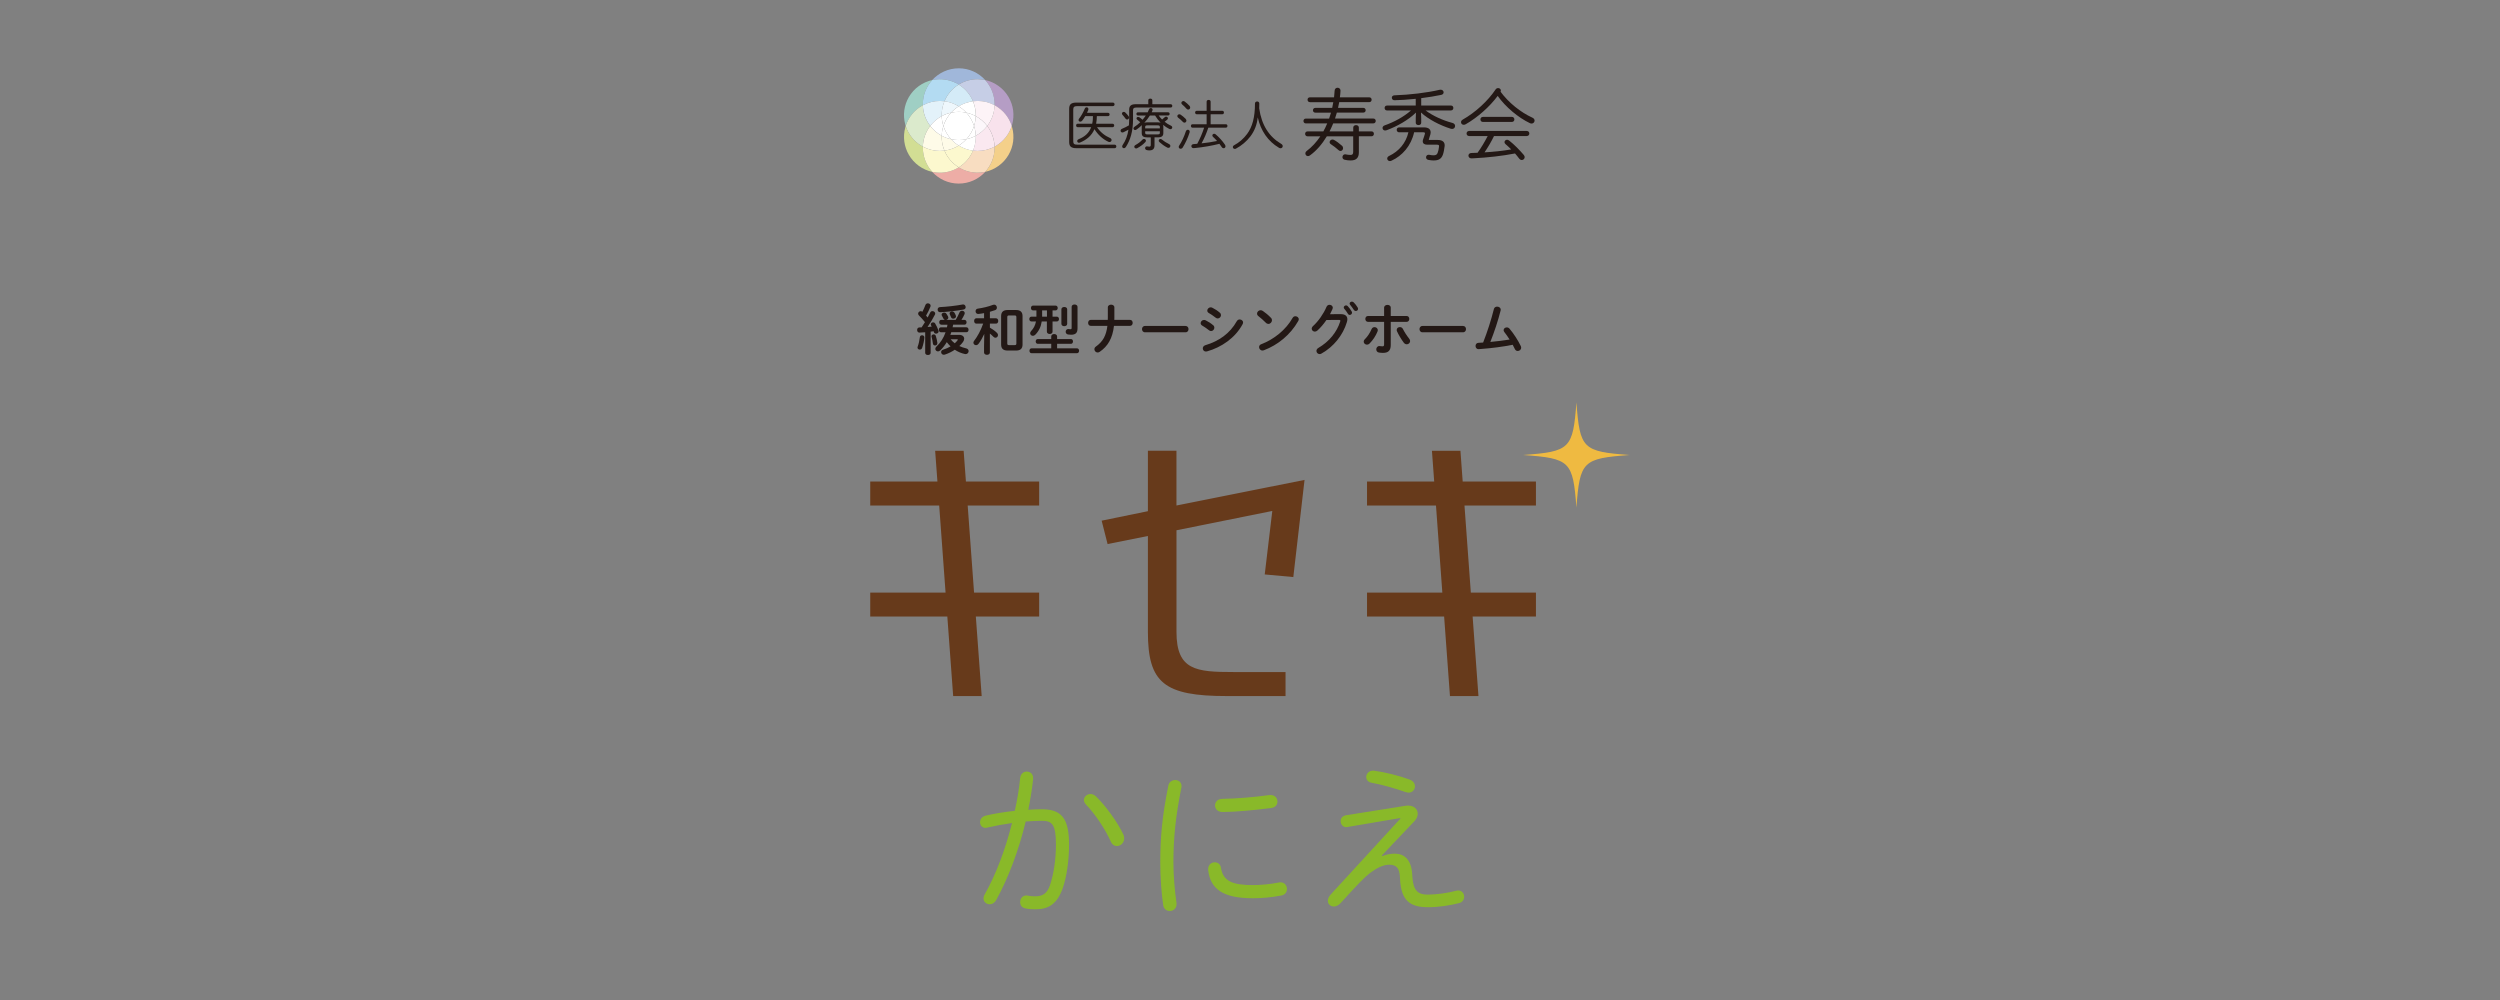 <?xml version="1.0" encoding="UTF-8"?>
<svg id="_レイヤー_1" data-name="レイヤー 1" xmlns="http://www.w3.org/2000/svg" viewBox="0 0 1200 480">
  <rect x="0" y="0" width="1200" height="480" fill="#808080" stroke="none"/>
  <defs>
    <style>
      .cls-1 {
        fill: none;
      }

      .cls-2 {
        fill: #f4d08a;
      }

      .cls-3 {
        fill: #f8ddc1;
      }

      .cls-4 {
        fill: #f8e2ec;
      }

      .cls-5 {
        fill: #efba41;
      }

      .cls-6 {
        fill: #e3f2fa;
      }

      .cls-7 {
        fill: #fff;
      }

      .cls-8 {
        fill: #edada6;
      }

      .cls-9 {
        fill: #fefbe8;
      }

      .cls-10 {
        fill: #fae8f0;
      }

      .cls-11 {
        fill: #fcf7fa;
      }

      .cls-12 {
        fill: #eef7fc;
      }

      .cls-13 {
        fill: #fcf8ce;
      }

      .cls-14 {
        fill: #fdf3f7;
      }

      .cls-15 {
        fill: #673a1b;
      }

      .cls-16 {
        fill: #a0b7da;
      }

      .cls-17 {
        fill: #9fcfc4;
      }

      .cls-18 {
        fill: #b59dc5;
      }

      .cls-19 {
        fill: #89b929;
      }

      .cls-20 {
        fill: #b3dbf2;
      }

      .cls-21 {
        fill: #d2de94;
      }

      .cls-22 {
        fill: #dbeacc;
      }

      .cls-23 {
        fill: #c6cee6;
      }

      .cls-24 {
        fill: #d4ebf7;
      }

      .cls-25 {
        fill: #231815;
      }
    </style>
  </defs>
  <rect class="cls-1" width="1200" height="480"/>
  <g>
    <g>
      <g>
        <path class="cls-25" d="M513.2,52.27c0-2.1,.85-3.03,3.51-3.03h17.43c.59,0,.85,.43,.85,.85s-.27,.85-.85,.85h-17.06c-1.49,0-1.92,.45-1.92,1.65v15.2c0,1.2,.43,1.65,1.92,1.65h17.91c.59,0,.85,.43,.85,.85s-.27,.85-.85,.85h-18.28c-2.66,0-3.51-.93-3.51-3.03v-15.83Zm13.36,8.78c1.52,2.31,3.73,4.1,6.25,5.19,.53,.21,.75,.61,.75,.98,0,.48-.4,.96-.98,.96-.16,0-.35-.03-.56-.13-2.63-1.2-5-3.35-6.68-6.04-1.33,3.09-3.73,5.08-6.92,6.41-.19,.08-.35,.11-.51,.11-.51,0-.85-.4-.85-.83,0-.32,.21-.69,.72-.9,2.93-1.17,4.92-2.93,5.99-5.75h-6.47c-.51,0-.77-.43-.77-.83,0-.43,.27-.83,.77-.83h6.95c.29-1.2,.35-2.42,.37-3.65h-3.7c-.48,.83-.98,1.6-1.49,2.21-.27,.32-.59,.45-.88,.45-.45,0-.85-.32-.85-.77,0-.24,.11-.51,.32-.77,.98-1.2,1.84-2.79,2.69-4.74,.19-.43,.53-.61,.88-.61,.43,0,.85,.32,.85,.85,0,.13-.03,.27-.08,.43-.19,.45-.37,.91-.58,1.36h10.06c.51,0,.77,.4,.77,.8s-.27,.8-.77,.8h-5.35c-.03,1.22-.11,2.45-.35,3.65h7.88c.53,0,.8,.4,.8,.83,0,.4-.27,.83-.8,.83h-7.45Z"/>
        <path class="cls-25" d="M543.86,57.19c0,5.85-1.28,10.01-3.46,13.39-.27,.4-.59,.56-.91,.56-.45,0-.85-.35-.85-.85,0-.21,.08-.48,.27-.75,1.36-2,2.29-4.31,2.74-7.29-.77,.45-1.57,.85-2.37,1.22-.19,.08-.37,.13-.53,.13-.53,0-.88-.43-.88-.88,0-.35,.24-.75,.8-.96,.98-.4,2.13-.93,3.22-1.6,.08-.98,.11-2,.11-3.01v-4.55c0-1.68,.85-2.58,3.03-2.58h6.15v-1.92c0-.51,.48-.77,.98-.77s.96,.27,.96,.77v1.92h8.78c.53,0,.8,.4,.8,.8s-.27,.8-.8,.8h-16.45c-1.2,0-1.6,.35-1.6,1.28v4.28Zm-2.16-1.44c.19,.24,.24,.48,.24,.69,0,.53-.43,.93-.93,.93-.27,0-.56-.13-.8-.48-.43-.61-.96-1.28-1.36-1.7-.21-.21-.32-.45-.32-.67,0-.45,.4-.82,.88-.82,.24,0,.51,.08,.75,.32,.53,.48,1.09,1.14,1.54,1.73Zm8.94,10.19c-1.46,0-2.61-.35-2.61-2.02v-3.17c0-.24,.03-.45,.08-.67-.82,.77-1.7,1.49-2.58,2.1-.24,.16-.45,.24-.67,.24-.45,0-.8-.37-.8-.77,0-.27,.13-.56,.48-.77,.98-.61,1.92-1.36,2.77-2.21-.48-.45-.96-.85-1.36-1.14-.29-.21-.43-.45-.43-.69,0-.4,.35-.72,.8-.72,.16,0,.35,.05,.56,.16,.56,.35,1.06,.77,1.54,1.22,.56-.67,1.09-1.33,1.57-2.05h-3.75c-.51,0-.77-.4-.77-.77,0-.4,.27-.77,.77-.77h4.66c.21-.45,.4-.91,.59-1.36,.19-.48,.53-.69,.88-.69,.45,0,.88,.32,.88,.82,0,.11-.03,.24-.08,.37-.11,.29-.24,.56-.37,.85h7.85c.53,0,.77,.37,.77,.77,0,.37-.24,.77-.77,.77h-4.47c.48,.69,1.04,1.33,1.62,1.94,.43-.35,.88-.72,1.28-1.12,.21-.19,.43-.27,.64-.27,.48,0,.88,.35,.88,.8,0,.21-.11,.43-.32,.64-.4,.37-.82,.69-1.25,1.01,.93,.75,1.94,1.41,2.98,1.86,.48,.21,.67,.56,.67,.88,0,.43-.35,.83-.88,.83-.16,0-.35-.03-.56-.13-1.04-.53-2.05-1.2-2.95-1.94,.08,.27,.11,.53,.11,.8v3.17c0,1.3-.69,2.02-2.61,2.02h-1.62v3.78c0,1.73-.77,2.48-2.5,2.48-.48,0-.82-.05-1.25-.16-.53-.13-.77-.53-.77-.9,0-.45,.29-.88,.85-.88,.08,0,.19,0,.27,.03,.35,.08,.56,.11,.85,.11,.51,0,.75-.16,.75-.93v-3.51h-1.7Zm-1.52,.75c.48,0,.93,.37,.93,.85,0,.21-.11,.45-.32,.69-1.09,1.2-2.45,2.13-3.83,2.87-.19,.11-.4,.16-.56,.16-.51,0-.88-.4-.88-.83,0-.29,.16-.59,.59-.83,1.28-.72,2.37-1.52,3.3-2.55,.24-.27,.51-.37,.77-.37Zm2.82-11.23c-.77,1.25-1.68,2.37-2.66,3.46,.43-.16,.91-.19,1.36-.19h5.14c.43,0,.88,.03,1.3,.16-1.01-1.04-1.89-2.18-2.63-3.43h-2.5Zm4.79,5.56c0-.67-.21-.85-1.17-.85h-4.71c-.96,0-1.17,.19-1.17,.85v.61h7.05v-.61Zm-1.17,3.49c1.04,0,1.17-.24,1.17-.85v-.64h-7.05v.64c0,.67,.21,.85,1.17,.85h4.71Zm5.54,4.63c.48,.21,.67,.58,.67,.93,0,.48-.37,.9-.93,.9-.19,0-.4-.05-.61-.16-1.44-.77-2.61-1.62-3.7-2.61-.24-.21-.35-.45-.35-.69,0-.43,.37-.8,.85-.8,.21,0,.43,.08,.67,.27,.93,.77,2.16,1.57,3.41,2.16Z"/>
        <path class="cls-25" d="M569.13,57.08c.24,.27,.35,.56,.35,.82,0,.53-.43,.98-.93,.98-.27,0-.53-.11-.77-.37-.67-.77-1.65-1.57-2.21-1.97-.32-.24-.45-.53-.45-.8,0-.48,.43-.88,.96-.88,.21,0,.43,.05,.64,.19,.72,.48,1.76,1.33,2.42,2.02Zm1.01,5.19c.48,0,.93,.35,.93,.93,0,.13-.03,.27-.08,.43-.72,2.37-2.1,5.32-3.3,7.19-.27,.43-.64,.59-.98,.59-.48,0-.93-.37-.93-.88,0-.21,.08-.45,.24-.69,1.2-1.73,2.45-4.47,3.17-6.76,.19-.56,.59-.8,.96-.8Zm.83-11.47c.21,.27,.32,.56,.32,.82,0,.56-.45,.98-.96,.98-.27,0-.56-.11-.83-.43-.61-.72-1.44-1.52-2-1.97-.32-.24-.45-.53-.45-.8,0-.48,.48-.9,.98-.9,.19,0,.37,.05,.56,.19,.75,.51,1.78,1.44,2.37,2.1Zm17.43,8.83c.53,0,.77,.4,.77,.82,0,.4-.24,.83-.77,.83h-8.41c-.85,2.61-1.92,5.14-3.25,7.53,2.5-.24,5-.64,7.45-1.14-.64-.72-1.28-1.38-1.94-1.97-.24-.21-.32-.45-.32-.67,0-.45,.37-.82,.85-.82,.24,0,.51,.08,.75,.29,1.49,1.25,3.25,3.14,4.42,4.9,.19,.29,.29,.56,.29,.83,0,.53-.43,.93-.9,.93-.32,0-.67-.19-.93-.59-.35-.53-.72-1.04-1.09-1.54-3.73,.93-7.69,1.62-11.68,2.02-.21,.03-.58,.05-.77,.05-.67,0-1.01-.48-1.01-.96,0-.45,.32-.9,.96-.96l1.86-.16c1.33-2.48,2.45-5.06,3.3-7.74h-5.59c-.51,0-.75-.43-.75-.83,0-.43,.24-.82,.75-.82h6.79v-4.79h-4.76c-.5,0-.77-.43-.77-.82,0-.43,.27-.83,.77-.83h4.76v-4.39c0-.59,.48-.85,.96-.85s.96,.27,.96,.85v4.39h5.62c.53,0,.77,.4,.77,.83,0,.4-.24,.82-.77,.82h-5.62v4.79h7.32Z"/>
        <path class="cls-25" d="M600.19,65.47c-1.76,2.34-4.34,4.52-6.95,5.88-.19,.11-.37,.13-.56,.13-.53,0-.91-.43-.91-.88,0-.32,.19-.67,.64-.9,2.37-1.25,4.55-3.17,6.2-5.4,2.5-3.38,3.78-7.93,3.78-14.61,0-.67,.53-.98,1.04-.98,.53,0,1.04,.32,1.04,1.01,0,.91-.03,1.6-.05,2.29,1.14,8.09,4.79,13.65,10.54,17.03,.53,.32,.75,.72,.75,1.12,0,.53-.43,1.01-1.04,1.01-.24,0-.51-.08-.77-.24-5.27-3.11-8.75-8.17-10.17-14.58-.4,3.51-1.54,6.47-3.54,9.13Z"/>
        <path class="cls-25" d="M628.76,49.03c-.76,0-1.14-.57-1.14-1.18,0-.57,.38-1.14,1.14-1.14h11.59c.11-1.06,.19-2.13,.27-3.19,.04-.95,.72-1.41,1.41-1.41s1.41,.49,1.41,1.37v.11c0,1.03-.19,2.09-.3,3.12h14.1c.76,0,1.14,.57,1.14,1.14,0,.61-.38,1.18-1.14,1.18h-14.41c-.15,.91-.34,1.82-.57,2.74h12.12c.76,0,1.14,.57,1.14,1.14s-.38,1.14-1.14,1.14h-12.69c-.27,.95-.57,1.9-.88,2.85h18.4c.76,0,1.14,.57,1.14,1.14,0,.61-.38,1.18-1.14,1.18h-19.27c-.53,1.29-1.1,2.58-1.75,3.84h11.36v-1.82c0-.8,.68-1.18,1.37-1.18,.65,0,1.33,.38,1.33,1.18v1.82h6.08c.76,0,1.14,.57,1.14,1.18,0,.57-.38,1.18-1.14,1.18h-6.08v7.72c0,2.51-1.14,3.88-3.92,3.88-.99,0-2.01-.11-2.93-.34-.72-.19-1.03-.72-1.03-1.25,0-.68,.49-1.37,1.25-1.37,.08,0,.19,0,.3,.04,.76,.15,1.48,.27,2.32,.27,.95,0,1.29-.42,1.29-1.48v-7.45h-12.66c-2.24,3.73-4.98,6.92-8.1,9.16-.34,.23-.65,.34-.95,.34-.72,0-1.25-.61-1.25-1.29,0-.38,.19-.84,.65-1.18,2.47-1.86,4.68-4.26,6.54-7.03h-6.16c-.76,0-1.14-.61-1.14-1.18,0-.61,.38-1.18,1.14-1.18h7.6c.68-1.25,1.33-2.51,1.86-3.84h-10.26c-.76,0-1.14-.57-1.14-1.18,0-.57,.38-1.14,1.14-1.14h11.17c.34-.95,.61-1.9,.91-2.85h-7.53c-.76,0-1.14-.57-1.14-1.14s.38-1.14,1.14-1.14h8.1c.19-.91,.38-1.82,.53-2.74h-11.25Zm15.39,20.94c.38,.34,.53,.76,.53,1.14,0,.72-.53,1.37-1.25,1.37-.3,0-.65-.15-.99-.46-.91-.84-2.47-2.09-3.54-2.74-.49-.3-.68-.68-.68-1.06,0-.65,.61-1.25,1.37-1.25,.19,0,.42,.04,.65,.15,1.1,.53,2.89,1.9,3.92,2.85Z"/>
        <path class="cls-25" d="M679.66,54.05c-3.69,3.57-8.97,6.58-14.14,8.48-.23,.08-.46,.11-.65,.11-.8,0-1.25-.57-1.25-1.22,0-.49,.3-.99,1.03-1.25,4.56-1.6,9.16-4.1,12.62-7.15h-11.52c-.76,0-1.14-.61-1.14-1.18,0-.61,.38-1.18,1.14-1.18h13.8v-3.23c-3.38,.38-8.25,.68-10.22,.68-.84,0-1.25-.61-1.25-1.22,0-.53,.38-1.1,1.25-1.14,7.3-.23,15.51-1.22,21.74-2.66,.15-.04,.3-.04,.46-.04,.91,0,1.41,.65,1.41,1.25,0,.57-.38,1.1-1.18,1.25-2.89,.61-6.2,1.14-9.58,1.56v3.54h14.29c.76,0,1.14,.57,1.14,1.18,0,.57-.38,1.18-1.14,1.18h-12.2c3.61,2.66,8.32,4.79,12.96,6.01,.84,.23,1.22,.84,1.22,1.44,0,.72-.53,1.44-1.44,1.44-.19,0-.42-.04-.65-.11-5.17-1.63-10.72-4.49-14.29-7.79l.11,2.62v2.36c0,.68-.65,1.06-1.29,1.06-.68,0-1.33-.38-1.33-1.06v-2.36l.11-2.58Zm-8.06,9.46c-.8,0-1.18-.61-1.18-1.18,0-.61,.38-1.18,1.18-1.18h11.97c2.05,0,3.15,.87,3.15,2.39,0,.27-.04,.57-.11,.87-.19,.76-.53,1.79-.8,2.62l.11,.15h4.26c2.28,0,3.27,1.06,3.27,2.58,0,.15,0,.3-.04,.49-.19,1.48-.42,2.85-.8,3.92-.72,2.09-2.09,2.85-4.45,2.85-.68,0-1.63-.08-2.55-.27-.76-.15-1.1-.68-1.1-1.22,0-.65,.42-1.25,1.22-1.25,.11,0,.3,0,.42,.04,.68,.15,1.33,.23,1.94,.23,1.1,0,1.63-.34,1.94-1.1,.38-.91,.53-1.75,.68-2.93,0-.08,.04-.3,.04-.42,0-.46-.27-.65-1.1-.65h-4.64c-1.29,0-2.09-.57-2.09-1.63,0-.23,.04-.53,.15-.84,.34-.99,.65-1.82,.84-2.58,.04-.15,.08-.3,.08-.42,0-.38-.3-.49-1.14-.49h-4.07c-1.44,6.54-5.74,11.33-10.87,13.65-.27,.11-.53,.19-.76,.19-.76,0-1.29-.61-1.29-1.22,0-.46,.27-.95,.91-1.25,4.71-2.24,8.06-6.16,9.27-11.36h-4.45Z"/>
        <path class="cls-25" d="M703.45,59.67c-.3,.19-.61,.23-.87,.23-.76,0-1.29-.57-1.29-1.25,0-.42,.23-.91,.84-1.25,6.04-3.42,12.01-8.89,15.74-14.44,.3-.49,.8-.68,1.25-.68,.65,0,1.29,.46,1.29,1.14,0,.19-.04,.38-.15,.61,3.88,5.25,9.62,9.88,15.24,12.43,.8,.34,1.1,.91,1.1,1.44,0,.72-.61,1.41-1.44,1.41-.27,0-.53-.08-.8-.19-5.59-2.66-11.67-7.72-15.47-13.08-3.8,5.13-9.62,10.34-15.43,13.65Zm1.75,5.63c-.84,0-1.25-.61-1.25-1.22s.42-1.22,1.25-1.22h27.63c.84,0,1.25,.61,1.25,1.22s-.42,1.22-1.25,1.22h-15.7c-1.33,2.74-2.85,5.32-4.56,7.83,4.29-.27,8.59-.68,12.81-1.41-.87-.87-1.75-1.71-2.74-2.55-.34-.3-.49-.65-.49-.95,0-.61,.57-1.14,1.25-1.14,.3,0,.65,.11,.99,.38,2.51,1.98,4.94,4.48,7.03,6.92,.3,.34,.42,.72,.42,1.06,0,.76-.65,1.37-1.37,1.37-.42,0-.87-.19-1.25-.68-.68-.87-1.33-1.71-2.01-2.47-5.93,1.18-13.49,2.01-19.92,2.32-.38,0-.8,.04-1.03,.04-.91,0-1.41-.65-1.41-1.33,0-.61,.46-1.22,1.37-1.25l3-.11c1.86-2.55,3.42-5.25,4.87-8.02h-8.89Zm20.45-9.2c.84,0,1.25,.61,1.25,1.22s-.42,1.22-1.25,1.22h-13.8c-.84,0-1.25-.61-1.25-1.22s.42-1.22,1.25-1.22h13.8Z"/>
      </g>
      <g>
        <path class="cls-16" d="M460.19,32.79c-5.03,0-9.56,2.17-12.72,5.62,1.19-.26,2.43-.4,3.67-.4,3.01,0,5.99,.8,8.6,2.3,.15,.09,.3,.17,.44,.26,.14-.09,.29-.18,.44-.26,2.62-1.51,5.59-2.31,8.6-2.31,1.25,0,2.48,.14,3.67,.4-3.15-3.45-7.68-5.62-12.72-5.62"/>
        <path class="cls-17" d="M447.47,38.42c-4.68,1.03-8.8,3.98-11.24,8.21-2.3,3.98-2.91,8.62-1.72,13.06,.07,.26,.14,.51,.22,.77,1.3-4.1,4.05-7.52,7.8-9.69,.15-.09,.3-.17,.45-.25,0-.17,0-.34,0-.51,0-4.46,1.71-8.53,4.5-11.6"/>
        <path class="cls-20" d="M451.14,38.02c-1.25,0-2.48,.14-3.67,.4-2.79,3.06-4.5,7.13-4.5,11.6,0,.17,0,.34,0,.51,2.51-1.35,5.32-2.06,8.16-2.06,.74,0,1.48,.05,2.2,.14,1.38-3.32,3.75-6.11,6.85-8.02-.15-.09-.29-.18-.44-.26-2.61-1.51-5.59-2.3-8.6-2.3"/>
        <path class="cls-21" d="M434.74,60.46c-.08,.25-.15,.51-.22,.77-1.19,4.44-.58,9.08,1.72,13.06,2.44,4.23,6.57,7.19,11.24,8.21-2.79-3.06-4.5-7.13-4.5-11.6,0-.17,0-.34,0-.51-.15-.08-.3-.16-.45-.25-3.75-2.16-6.49-5.58-7.79-9.68"/>
        <path class="cls-22" d="M442.98,50.52c-.15,.08-.3,.16-.45,.25-3.75,2.17-6.5,5.58-7.8,9.69,1.3,4.1,4.05,7.52,7.79,9.68,.15,.09,.3,.17,.45,.25,.11-3.73,1.41-7.16,3.53-9.93-2.12-2.77-3.42-6.21-3.53-9.93"/>
        <path class="cls-6" d="M451.14,48.46c-2.84,0-5.65,.71-8.16,2.06,.11,3.73,1.41,7.16,3.53,9.93,1.48-1.93,3.35-3.54,5.51-4.71-.05-1.66,.15-3.33,.59-4.97,.2-.75,.45-1.47,.74-2.17-.73-.09-1.46-.14-2.2-.14"/>
        <path class="cls-8" d="M460.19,80.33c-.14,.09-.29,.18-.44,.26-2.62,1.51-5.59,2.31-8.6,2.31-1.25,0-2.48-.14-3.67-.4,3.15,3.45,7.68,5.62,12.71,5.62s9.57-2.17,12.72-5.62c-1.19,.26-2.43,.4-3.67,.4-3.01,0-5.99-.8-8.6-2.3-.15-.09-.3-.17-.44-.26"/>
        <path class="cls-13" d="M442.98,70.39c0,.17,0,.34,0,.51,0,4.46,1.71,8.53,4.5,11.6,1.19,.26,2.42,.4,3.67,.4,3.01,0,5.99-.8,8.6-2.31,.15-.09,.29-.17,.44-.26-3.1-1.91-5.47-4.7-6.85-8.02-.73,.09-1.46,.14-2.2,.14-2.84,0-5.65-.71-8.16-2.06"/>
        <path class="cls-9" d="M446.51,60.46c-2.12,2.77-3.42,6.21-3.53,9.93,2.51,1.35,5.31,2.06,8.16,2.06,.74,0,1.48-.05,2.2-.14-.29-.7-.54-1.43-.74-2.17-.44-1.65-.64-3.32-.59-4.97-2.15-1.17-4.03-2.78-5.51-4.71"/>
        <path class="cls-7" d="M452.02,55.75c-2.15,1.17-4.03,2.77-5.51,4.71,1.48,1.93,3.36,3.54,5.51,4.71,.05-1.6,.32-3.18,.8-4.7-.49-1.53-.76-3.11-.81-4.71"/>
        <path class="cls-2" d="M485.64,60.46c-1.3,4.1-4.05,7.52-7.8,9.69-.15,.09-.3,.17-.45,.25,0,.17,0,.34,0,.51,0,4.46-1.71,8.53-4.5,11.59,4.67-1.03,8.8-3.98,11.24-8.21,2.3-3.98,2.91-8.62,1.72-13.06-.07-.26-.14-.51-.22-.77"/>
        <path class="cls-3" d="M477.4,70.39c-2.5,1.35-5.31,2.06-8.16,2.06-.74,0-1.48-.05-2.2-.14-1.38,3.32-3.75,6.11-6.85,8.02,.15,.09,.29,.18,.44,.26,2.61,1.51,5.59,2.3,8.6,2.3,1.25,0,2.48-.14,3.67-.4,2.79-3.06,4.5-7.13,4.5-11.59,0-.17,0-.34,0-.51"/>
        <path class="cls-13" d="M460.19,69.87c-2.07,1.28-4.4,2.12-6.84,2.43,1.38,3.32,3.75,6.11,6.85,8.02,3.1-1.91,5.47-4.7,6.85-8.02-2.45-.32-4.78-1.16-6.85-2.44"/>
        <path class="cls-9" d="M452.02,65.16c-.05,1.66,.15,3.33,.59,4.97,.2,.75,.45,1.47,.74,2.17,2.45-.32,4.78-1.16,6.84-2.43-1.35-.84-2.59-1.86-3.67-3.04-1.59-.35-3.1-.92-4.5-1.67"/>
        <path class="cls-7" d="M452.82,60.46c-.49,1.53-.76,3.11-.8,4.7,1.39,.76,2.91,1.32,4.5,1.67-.83-.91-1.57-1.91-2.19-2.99-.63-1.08-1.13-2.22-1.5-3.38"/>
        <path class="cls-18" d="M472.9,38.42c2.79,3.06,4.5,7.13,4.5,11.59,0,.17,0,.34,0,.51,.15,.08,.3,.16,.44,.25,3.75,2.17,6.5,5.59,7.8,9.69,.08-.25,.15-.51,.22-.77,1.19-4.44,.58-9.08-1.72-13.07-2.44-4.23-6.56-7.18-11.24-8.21"/>
        <path class="cls-23" d="M469.23,38.02c-3.01,0-5.99,.8-8.6,2.31-.15,.09-.29,.17-.44,.26,3.1,1.91,5.47,4.7,6.85,8.02,.73-.09,1.46-.14,2.2-.14,2.84,0,5.65,.71,8.16,2.06,0-.17,0-.34,0-.51,0-4.46-1.71-8.53-4.5-11.59-1.19-.26-2.43-.4-3.67-.4"/>
        <path class="cls-24" d="M460.19,40.59c-3.1,1.91-5.47,4.7-6.85,8.02,2.45,.32,4.78,1.16,6.85,2.43,2.07-1.28,4.4-2.12,6.85-2.43-1.38-3.32-3.75-6.11-6.85-8.02"/>
        <path class="cls-12" d="M453.34,48.6c-.29,.7-.54,1.43-.74,2.17-.44,1.65-.64,3.32-.59,4.97,1.4-.76,2.91-1.32,4.5-1.67,1.08-1.18,2.32-2.2,3.67-3.04-2.07-1.28-4.4-2.12-6.85-2.43"/>
        <path class="cls-7" d="M456.51,54.08c-1.59,.35-3.1,.92-4.5,1.67,.05,1.6,.32,3.18,.81,4.71,.37-1.17,.87-2.3,1.5-3.39,.63-1.08,1.36-2.09,2.19-2.99"/>
        <path class="cls-4" d="M477.4,50.52c-.11,3.73-1.41,7.16-3.53,9.94,2.12,2.77,3.42,6.21,3.53,9.93,.15-.08,.3-.16,.45-.25,3.75-2.17,6.5-5.58,7.8-9.69-1.3-4.1-4.05-7.52-7.8-9.69-.15-.08-.29-.17-.44-.25"/>
        <path class="cls-14" d="M469.24,48.46c-.74,0-1.48,.05-2.2,.14,.29,.7,.54,1.43,.74,2.17,.44,1.65,.64,3.32,.59,4.97,2.15,1.17,4.03,2.77,5.51,4.71,2.12-2.77,3.42-6.21,3.53-9.94-2.51-1.35-5.32-2.06-8.16-2.06"/>
        <path class="cls-7" d="M467.03,48.6c-2.45,.32-4.78,1.16-6.85,2.43,1.35,.84,2.59,1.86,3.67,3.04,1.59,.35,3.1,.92,4.5,1.67,.05-1.66-.15-3.33-.59-4.97-.2-.75-.45-1.47-.74-2.17"/>
        <path class="cls-7" d="M460.19,51.04c-1.35,.84-2.59,1.86-3.67,3.04,1.18-.26,2.41-.39,3.67-.39s2.49,.14,3.67,.39c-1.08-1.18-2.32-2.2-3.67-3.04"/>
        <path class="cls-10" d="M473.86,60.46c-1.48,1.93-3.35,3.54-5.51,4.71,.05,1.66-.15,3.33-.59,4.97-.2,.75-.45,1.47-.74,2.17,.73,.09,1.46,.14,2.2,.14,2.85,0,5.66-.71,8.16-2.06-.11-3.73-1.41-7.16-3.53-9.93"/>
        <path class="cls-11" d="M468.36,55.75c-.05,1.6-.32,3.18-.81,4.71,.49,1.53,.76,3.11,.81,4.71,2.15-1.17,4.03-2.77,5.51-4.71-1.48-1.93-3.35-3.54-5.51-4.71"/>
        <path class="cls-7" d="M463.86,54.08c.83,.91,1.56,1.91,2.19,2.99,.63,1.09,1.13,2.22,1.5,3.39,.49-1.53,.76-3.11,.81-4.71-1.4-.76-2.91-1.32-4.5-1.67"/>
        <path class="cls-7" d="M468.36,65.16c-1.4,.76-2.91,1.32-4.5,1.67-1.08,1.18-2.32,2.2-3.67,3.04,2.07,1.28,4.4,2.12,6.85,2.44,.29-.7,.54-1.43,.74-2.17,.44-1.65,.64-3.32,.59-4.97"/>
        <path class="cls-7" d="M467.55,60.46c-.37,1.17-.87,2.3-1.5,3.38-.63,1.09-1.36,2.09-2.19,2.99,1.59-.35,3.1-.92,4.5-1.67-.05-1.6-.32-3.18-.81-4.71"/>
        <path class="cls-7" d="M456.51,66.83c1.08,1.18,2.32,2.2,3.67,3.04,1.35-.83,2.59-1.86,3.67-3.04-1.18,.26-2.41,.39-3.67,.39s-2.49-.14-3.67-.39"/>
        <path class="cls-7" d="M460.19,53.69c-1.26,0-2.49,.14-3.67,.39-.83,.91-1.56,1.91-2.19,2.99-.63,1.09-1.13,2.22-1.5,3.39,.37,1.16,.87,2.3,1.5,3.38,.63,1.09,1.36,2.09,2.19,2.99,1.18,.26,2.41,.39,3.67,.39s2.49-.14,3.67-.39c.83-.91,1.57-1.91,2.19-2.99,.63-1.09,1.13-2.22,1.5-3.38-.37-1.17-.88-2.3-1.5-3.39-.63-1.08-1.36-2.08-2.19-2.99-1.18-.26-2.41-.39-3.67-.39"/>
      </g>
    </g>
    <g>
      <g>
        <path class="cls-19" d="M478.14,432.06c-.75,1.41-1.99,1.99-3.07,1.99-1.58,0-2.99-1.16-2.99-2.82,0-.58,.17-1.25,.58-1.91,5.39-9.54,9.95-21.65,13.11-34.26-4.06,.58-8.21,1.33-11.78,2.16-.33,.08-.66,.17-.91,.17-1.66,0-2.65-1.33-2.65-2.74,0-1.33,.91-2.74,2.74-3.15,4.06-1,9.04-1.74,13.94-2.32,1.16-5.23,2.07-10.53,2.57-15.76,.25-2.07,1.66-3.07,3.15-3.07,1.58,0,3.07,1.08,3.07,3.15v.42c-.5,4.89-1.33,9.79-2.32,14.76,2.32-.17,4.4-.25,6.3-.25,9.46,0,13.27,4.06,13.27,17,0,7.46-1.16,15.68-3.07,20.99-2.65,7.38-6.64,10.04-13.02,10.04-1.58,0-3.23-.08-4.81-.42-1.83-.33-2.57-1.66-2.57-3.07,0-1.58,1.08-3.15,2.99-3.15,.17,0,.41,0,.66,.08,1.33,.25,2.24,.33,3.48,.33,3.57,0,5.81-1.24,7.22-5.47,1.74-5.14,2.82-12.36,2.82-19.33,0-9.79-1.83-11.45-6.8-11.45-2.41,0-4.98,.17-7.71,.33-3.32,13.77-8.29,27.04-14.18,37.74Zm61.05-31.52c.33,.66,.41,1.33,.41,1.91,0,2.16-1.74,3.65-3.48,3.65-1.16,0-2.32-.66-2.99-2.24-2.49-5.72-7.63-13.35-11.86-17.67-.66-.75-1-1.49-1-2.16,0-1.58,1.49-2.9,3.15-2.9,.83,0,1.74,.33,2.57,1.08,4.4,4.15,10.7,12.77,13.19,18.33Z"/>
        <path class="cls-19" d="M564.07,374.41c1.58,0,3.07,1,3.07,2.9,0,.25,0,.5-.08,.75-2.82,14.1-3.82,24.39-3.82,36.08,0,5.97,.66,13.77,1.49,19.33v.58c0,2.07-1.58,3.24-3.24,3.24-1.41,0-2.9-.91-3.15-2.82-.83-5.31-1.41-13.44-1.41-20.32,0-12.28,.91-22.48,3.9-37.16,.33-1.74,1.91-2.57,3.23-2.57Zm37.33,50.43c3.73,0,8.29-.41,12.44-1.24,.25-.08,.58-.08,.83-.08,1.99,0,3.07,1.58,3.07,3.24,0,1.33-.83,2.74-2.65,3.07-4.73,.91-9.21,1.33-13.77,1.33-14.35,0-20.4-4.48-21.4-13.6v-.42c0-2.07,1.58-3.23,3.15-3.23,1.41,0,2.74,.83,2.99,2.65,1,6.3,5.31,8.29,15.34,8.29Zm8.54-43.21c2.16,0,3.23,1.58,3.23,3.15,0,1.41-.91,2.82-3.07,3.07-7.71,1-17.25,1.91-23.23,1.91-2.49,0-3.65-1.58-3.65-3.15s1.16-3.15,3.48-3.15c7.71-.17,15.43-.83,22.64-1.83h.58Z"/>
        <path class="cls-19" d="M674.71,386.77c.42-.08,.83-.08,1.24-.08,2.82,0,4.56,1.74,4.56,3.9,0,1.16-.5,2.41-1.58,3.57l-15.68,16.51,.17,.25c2.49-.91,4.48-1.16,6.14-1.16,4.4,0,7.88,2.82,8.29,9.79l.08,1.33c.42,6.8,2.9,8.54,7.3,8.54s9.95-.83,13.6-1.83c.42-.08,.75-.17,1.08-.17,1.83,0,2.9,1.49,2.9,2.99,0,1.33-.75,2.65-2.41,3.07-4.31,1.16-10.04,1.99-15.01,1.99-9.04,0-12.77-3.65-13.35-13.19l-.08-1.41c-.25-4.06-1.58-5.81-5.23-5.81-2.82,0-6.14,1.74-9.12,3.98-2.9,2.24-5.64,5.14-14.1,14.43-1.08,1.16-2.24,1.66-3.24,1.66-1.66,0-2.9-1.16-2.9-2.74,0-.91,.41-1.99,1.41-3.07l33.43-36.41-.08-.25-25.38,4.31c-.17,0-.33,.08-.5,.08-1.74,0-2.74-1.49-2.74-2.9,0-1.24,.75-2.49,2.57-2.82l28.62-4.56Zm-15.18-16.84c5.06,.66,12.11,2.41,17,4.23,1.91,.66,2.65,2.07,2.65,3.32,0,1.49-1.16,2.99-3.07,2.99-.5,0-1-.17-1.58-.33-4.98-1.74-11.28-3.57-16.09-4.4-1.83-.33-2.65-1.49-2.65-2.74,0-1.58,1.24-3.07,3.23-3.07h.5Z"/>
      </g>
      <g>
        <path class="cls-25" d="M444.09,159.49c-.93,.08-1.84,.13-2.72,.16-.77,.03-1.15-.61-1.15-1.25s.35-1.23,1.09-1.23c.35,0,.69-.03,1.07-.03,.56-.83,1.09-1.68,1.6-2.5-.91-1.15-1.94-2.29-2.93-3.28-.24-.24-.35-.53-.35-.8,0-.64,.59-1.2,1.25-1.2,.27,0,.56,.11,.8,.29,.53-1.01,1.04-2.13,1.44-3.22,.21-.56,.69-.83,1.2-.83,.64,0,1.31,.43,1.31,1.15,0,.13-.03,.29-.08,.45-.53,1.36-1.28,2.88-2.1,4.29,.27,.29,.51,.59,.75,.91,.45-.85,.88-1.65,1.23-2.37,.21-.48,.64-.69,1.07-.69,.67,0,1.33,.48,1.33,1.17,0,.16-.05,.37-.16,.56-.91,1.81-2.29,4.1-3.52,5.89,.67-.05,1.33-.11,2.02-.19-.13-.21-.24-.43-.35-.64-.08-.16-.13-.32-.13-.45,0-.56,.56-.96,1.15-.96,.35,0,.72,.16,.96,.53,.61,.99,1.2,2.29,1.6,3.41,.05,.13,.08,.29,.08,.4,0,.69-.64,1.09-1.23,1.09-.45,0-.88-.21-1.04-.72-.05-.13-.08-.29-.13-.43-.48,.05-.96,.13-1.44,.19v10.2c0,.67-.64,1.01-1.31,1.01s-1.31-.35-1.31-1.01v-9.91Zm-1.49,1.44c.56,0,1.09,.35,1.09,.99,0,.96-.45,3.49-1.09,5.14-.21,.53-.67,.75-1.09,.75-.56,0-1.12-.37-1.12-.99,0-.16,.03-.32,.11-.48,.43-1.07,.85-2.9,1.04-4.53,.05-.59,.56-.88,1.07-.88Zm7.33,3.65v.19c0,.69-.53,1.07-1.09,1.07-.48,0-.96-.29-1.04-.88-.16-1.17-.32-2.13-.64-3.28-.03-.11-.05-.19-.05-.27,0-.56,.53-.91,1.07-.91,.4,0,.8,.19,.99,.69,.4,1.17,.61,2.24,.77,3.38Zm1.89-8.74c-.67,0-.99-.59-.99-1.17s.32-1.15,.99-1.15h1.76c-.29-.05-.56-.24-.69-.53-.24-.51-.53-1.04-.77-1.44-.11-.19-.16-.35-.16-.51,0-.56,.61-1.01,1.25-1.01,.37,0,.77,.16,1.04,.53,.24,.35,.59,.88,.83,1.39,.08,.19,.13,.35,.13,.51,0,.56-.51,.96-1.04,1.07h4.56c.75-1.2,1.33-2.37,1.81-3.54,.24-.59,.75-.83,1.23-.83,.67,0,1.31,.43,1.31,1.12,0,.16-.03,.35-.11,.53-.35,.85-.88,1.81-1.47,2.72h1.44c.67,0,1.01,.59,1.01,1.17s-.35,1.15-1.01,1.15h-5.44c-.05,.43-.13,.83-.24,1.25h6.63c.67,0,1.01,.59,1.01,1.2s-.35,1.17-1.01,1.17h-7.27c-.13,.43-.29,.83-.45,1.25h4.16c1.57,0,2.48,.8,2.48,1.86,0,.48-.19,1.01-.56,1.55-.48,.67-1.07,1.33-1.76,1.97,1.01,.48,2.08,.83,3.28,1.12,.8,.19,1.17,.75,1.17,1.31,0,.72-.56,1.44-1.47,1.44-.11,0-.24-.03-.37-.05-1.71-.37-3.36-1.09-4.8-2.05-1.47,.99-3.12,1.81-4.8,2.34-.16,.05-.32,.08-.48,.08-.77,0-1.28-.64-1.28-1.28,0-.48,.29-.96,.96-1.17,1.36-.43,2.53-.96,3.57-1.57-.67-.64-1.28-1.33-1.81-2.05-.91,1.49-1.97,2.85-3.14,3.97-.37,.35-.75,.48-1.09,.48-.72,0-1.28-.56-1.28-1.23,0-.35,.16-.75,.53-1.09,2-1.87,3.46-4.16,4.4-6.87h-2.24c-.67,0-.99-.59-.99-1.2s.32-1.17,.99-1.17h2.9c.11-.43,.19-.83,.24-1.25h-2.96Zm10.47-9.72c.77,0,1.23,.67,1.23,1.31,0,.51-.29,1.01-1.01,1.15-3.17,.59-7.83,1.15-11.22,1.28-.8,.03-1.23-.61-1.23-1.25,0-.59,.35-1.15,1.12-1.2,3.28-.16,7.62-.64,10.87-1.25,.08-.03,.16-.03,.24-.03Zm-6.5,4.34c0-.59,.61-.96,1.23-.96,.43,0,.88,.19,1.12,.61,.24,.37,.51,.91,.67,1.39,.05,.13,.08,.27,.08,.37,0,.67-.69,1.09-1.33,1.09-.43,0-.85-.19-1.01-.61-.19-.53-.43-.99-.64-1.44-.08-.16-.11-.32-.11-.45Zm.53,12.39c.56,.72,1.23,1.39,1.97,1.92,.48-.43,.93-.91,1.31-1.41,.11-.13,.16-.24,.16-.32,0-.13-.13-.19-.37-.19h-3.06Z"/>
        <path class="cls-25" d="M478.11,152.78c.69,0,1.04,.64,1.04,1.28s-.35,1.28-1.04,1.28h-2.96v1.92c1.28,.72,2.58,1.68,3.44,2.56,.32,.32,.45,.67,.45,1.01,0,.69-.56,1.28-1.23,1.28-.32,0-.67-.13-.99-.48-.48-.51-1.09-1.04-1.68-1.52v9.08c0,.75-.69,1.12-1.39,1.12s-1.41-.37-1.41-1.12v-2.85l.11-6.07c-.8,1.76-1.73,3.41-2.74,4.74-.37,.48-.83,.67-1.23,.67-.67,0-1.25-.53-1.25-1.2,0-.27,.11-.56,.32-.85,1.71-2.21,3.2-5.01,4.37-8.29h-3.3c-.69,0-1.04-.64-1.04-1.28s.35-1.28,1.01-1.28h3.76v-2.48c-.93,.19-1.86,.32-2.72,.4h-.13c-.8,0-1.23-.64-1.23-1.31,0-.59,.35-1.17,1.07-1.25,2.37-.32,5.12-.96,7.27-1.81,.21-.08,.4-.11,.59-.11,.8,0,1.31,.72,1.31,1.44,0,.48-.24,.99-.83,1.2-.8,.29-1.65,.56-2.53,.8v3.12h2.96Zm5.49,15.48c-2.13,0-3.06-1.04-3.06-2.85v-13.72c0-1.81,.93-2.88,3.06-2.88h4.16c2.1,0,3.06,1.07,3.06,2.88v13.72c0,2-1.12,2.85-3.06,2.85h-4.16Zm3.46-2.61c.56,0,.8-.19,.8-.8v-12.6c0-.61-.24-.83-.8-.83h-2.77c-.56,0-.8,.21-.8,.83v12.6c0,.59,.24,.8,.8,.8h2.77Z"/>
        <path class="cls-25" d="M500.03,154.3c-.37,2.58-1.44,4.72-3.12,6.39-.37,.37-.77,.51-1.12,.51-.72,0-1.31-.56-1.31-1.25,0-.35,.13-.69,.45-1.04,1.17-1.23,1.97-2.66,2.34-4.61h-2.21c-.67,0-.99-.59-.99-1.15s.32-1.15,.99-1.15h2.42v-3.01h-1.63c-.67,0-.99-.59-.99-1.15s.32-1.15,.99-1.15h10.84c.67,0,1.01,.56,1.01,1.15s-.35,1.15-1.01,1.15h-1.47v3.01h2.08c.67,0,1.01,.56,1.01,1.15s-.35,1.15-1.01,1.15h-2.08v4.9c0,.75-.67,1.12-1.36,1.12s-1.36-.37-1.36-1.12v-4.9h-2.5Zm4.56,10.74h-6.47c-.64,0-.99-.59-.99-1.15s.35-1.15,.99-1.15h6.47v-1.25c0-.77,.72-1.15,1.41-1.15s1.41,.37,1.41,1.15v1.25h6.63c.67,0,.99,.56,.99,1.15s-.32,1.15-.99,1.15h-6.63v2.16h9.54c.67,0,1.01,.59,1.01,1.17s-.35,1.17-1.01,1.17h-21.82c-.67,0-.99-.59-.99-1.17s.32-1.17,.99-1.17h9.46v-2.16Zm-2.05-13.03v-3.01h-2.32v3.01h2.32Zm6.93-3.54c0-.75,.69-1.12,1.39-1.12s1.39,.37,1.39,1.12v6.98c0,.75-.69,1.12-1.39,1.12s-1.39-.37-1.39-1.12v-6.98Zm7.73,9.24c0,2.13-.99,2.96-3.12,2.96-.4,0-.91-.03-1.39-.11-.8-.13-1.17-.72-1.17-1.31,0-.69,.45-1.33,1.28-1.33,.08,0,.16,.03,.24,.03,.35,.05,.48,.08,.75,.08,.43,0,.59-.13,.59-.64v-10.12c0-.75,.69-1.12,1.39-1.12s1.44,.37,1.44,1.15v10.42Z"/>
        <path class="cls-25" d="M531.73,153.53c.03-.37,.03-.77,.03-1.17v-4.82c0-.88,.8-1.31,1.57-1.31s1.57,.43,1.57,1.31v5.06c0,.32-.03,.61-.03,.93h7.54c.85,0,1.28,.72,1.28,1.44s-.43,1.44-1.28,1.44h-7.7c-.67,5.94-2.93,9.78-6.82,12.44-.35,.24-.69,.35-1.01,.35-.88,0-1.57-.75-1.57-1.57,0-.45,.21-.93,.75-1.31,3.2-2.26,4.93-5.12,5.49-9.91h-7.97c-.85,0-1.28-.72-1.28-1.44s.43-1.44,1.28-1.44h8.15Z"/>
        <path class="cls-25" d="M569.05,156.46c.96,0,1.44,.75,1.44,1.52s-.48,1.52-1.44,1.52h-19.45c-.96,0-1.44-.77-1.44-1.52s.48-1.52,1.44-1.52h19.45Z"/>
        <path class="cls-25" d="M582.34,156.11c.4,.35,.56,.77,.56,1.17,0,.83-.72,1.63-1.57,1.63-.32,0-.67-.11-.99-.37-.93-.75-2.34-1.73-3.28-2.26-.53-.29-.75-.75-.75-1.17,0-.77,.69-1.54,1.62-1.54,.24,0,.53,.05,.8,.19,1.25,.61,2.56,1.44,3.6,2.37Zm12.74-2.77c.8,0,1.6,.59,1.6,1.44,0,.27-.08,.56-.24,.85-3.54,6.58-10.1,11.06-17.05,13.03-.19,.05-.4,.08-.56,.08-.93,0-1.49-.75-1.49-1.52,0-.61,.37-1.25,1.22-1.52,6.58-1.97,11.78-5.62,15.11-11.54,.35-.59,.88-.83,1.41-.83Zm-9.56-3.25c.4,.35,.56,.77,.56,1.17,0,.83-.72,1.6-1.57,1.6-.32,0-.67-.11-.99-.37-.93-.75-2.34-1.71-3.28-2.24-.53-.29-.75-.72-.75-1.17,0-.77,.72-1.57,1.65-1.57,.24,0,.53,.08,.8,.21,1.2,.61,2.53,1.44,3.57,2.37Z"/>
        <path class="cls-25" d="M610.07,152.57c.35,.35,.48,.75,.48,1.15,0,.91-.8,1.76-1.71,1.76-.4,0-.83-.16-1.2-.53-1.2-1.2-2.45-2.32-3.62-3.22-.45-.35-.64-.77-.64-1.2,0-.83,.77-1.63,1.71-1.63,.35,0,.69,.11,1.07,.35,1.23,.83,2.66,2,3.92,3.33Zm11.72-.77c.83,0,1.62,.59,1.62,1.46,0,.27-.11,.56-.27,.85-3.81,6.69-9.86,11.51-16.46,14.01-.27,.11-.51,.13-.72,.13-.96,0-1.6-.83-1.6-1.62,0-.59,.29-1.15,1.04-1.41,6.05-2.29,11.83-6.9,15.03-12.6,.32-.59,.85-.83,1.36-.83Z"/>
        <path class="cls-25" d="M643.4,150.78c2.21-.03,3.33,.85,3.33,2.45,0,.43-.08,.91-.24,1.41-1.84,6.21-6.39,11.86-12.2,15.08-.32,.19-.61,.24-.88,.24-.88,0-1.52-.72-1.52-1.52,0-.51,.29-1.07,.93-1.44,5.3-3.12,8.84-7.59,10.47-12.65,.05-.13,.08-.27,.08-.37,0-.29-.21-.43-.72-.43l-5.97,.05c-1.31,1.92-2.82,3.7-4.34,5.06-.4,.37-.83,.51-1.23,.51-.8,0-1.49-.61-1.49-1.41,0-.4,.21-.85,.67-1.28,2.53-2.29,5.04-5.89,6.42-9.17,.29-.69,.88-1.01,1.46-1.01,.8,0,1.57,.56,1.57,1.41,0,.19-.05,.4-.13,.61-.35,.83-.75,1.65-1.2,2.5l4.98-.05Zm1.6-3.2c0-.53,.53-.99,1.12-.99,.27,0,.56,.11,.8,.37,.67,.72,1.38,1.65,1.86,2.5,.13,.21,.19,.43,.19,.64,0,.61-.53,1.07-1.09,1.07-.35,0-.67-.19-.91-.59-.53-.93-1.2-1.76-1.76-2.42-.16-.19-.21-.4-.21-.59Zm2.82-1.87c0-.53,.53-.93,1.09-.93,.29,0,.61,.11,.88,.37,.64,.67,1.36,1.54,1.84,2.37,.16,.27,.24,.51,.24,.72,0,.61-.51,1.04-1.07,1.04-.35,0-.72-.19-.99-.59-.53-.83-1.2-1.71-1.76-2.4-.16-.19-.24-.4-.24-.59Z"/>
        <path class="cls-25" d="M659.78,157.02c.77,0,1.55,.56,1.55,1.44,0,.21-.03,.43-.13,.67-.85,2.1-2.18,4.13-3.81,5.75-.4,.4-.85,.56-1.25,.56-.85,0-1.57-.67-1.57-1.44,0-.4,.16-.8,.56-1.17,1.33-1.31,2.42-3.01,3.22-4.85,.29-.67,.85-.96,1.44-.96Zm7.78,8.63c0,2.69-1.33,3.73-3.65,3.73-.61,0-1.31-.03-2.05-.16-.85-.16-1.25-.83-1.25-1.52,0-.8,.53-1.6,1.49-1.6,.08,0,.19,0,.29,.03,.51,.08,.83,.11,1.15,.11,.59,0,.83-.19,.83-.96v-10.79h-7.73c-.85,0-1.28-.72-1.28-1.41s.43-1.41,1.28-1.41h7.73v-3.97c0-.91,.83-1.36,1.62-1.36s1.57,.43,1.57,1.31v4.02h7.62c.85,0,1.28,.69,1.28,1.41s-.43,1.41-1.28,1.41h-7.62v11.16Zm8.79-3.17c.35,.43,.51,.85,.51,1.23,0,.88-.77,1.55-1.6,1.55-.51,0-1.07-.24-1.49-.83-1.04-1.39-2.45-3.7-3.2-5.38-.11-.24-.16-.48-.16-.69,0-.85,.75-1.36,1.52-1.36,.59,0,1.15,.27,1.47,.91,.67,1.36,1.94,3.36,2.96,4.58Z"/>
        <path class="cls-25" d="M702.24,156.46c.96,0,1.44,.75,1.44,1.52s-.48,1.52-1.44,1.52h-19.45c-.96,0-1.44-.77-1.44-1.52s.48-1.52,1.44-1.52h19.45Z"/>
        <path class="cls-25" d="M724.61,162.98c-.83-1.33-1.71-2.56-2.53-3.6-.24-.32-.35-.64-.35-.91,0-.75,.72-1.33,1.52-1.33,.45,0,.96,.19,1.36,.67,1.95,2.32,4.1,5.62,5.36,8.29,.13,.29,.19,.56,.19,.8,0,.93-.83,1.57-1.65,1.57-.53,0-1.09-.29-1.38-.93-.29-.67-.67-1.33-1.04-2.05-4.69,.96-10.26,1.65-15.19,2.02-.43,.03-1.01,.08-1.2,.08-.96,0-1.44-.75-1.44-1.52s.45-1.47,1.38-1.52c.75-.05,1.49-.08,2.26-.13,2.08-5.25,3.92-11.08,5.17-16.09,.19-.8,.88-1.15,1.57-1.15,.85,0,1.71,.53,1.71,1.47,0,.11-.03,.27-.05,.4-1.2,4.82-3.06,10.39-4.93,15.08,3.09-.29,6.18-.67,9.24-1.15Z"/>
      </g>
      <g>
        <path class="cls-15" d="M588.89,334.11c-30.11,0-37.9-6.33-37.9-30.78v-46.05l-19.35,3.86-2.85-11.22,22.2-4.55v-29.01h13.71v26.28l61.48-12.29-5.39,46.64-13.72-1.26,3.63-30.47-45.99,9.27v48.79c0,18.41,9.41,19.26,27.44,19.26h24.91v11.52h-28.16Z"/>
        <polygon class="cls-15" points="457.52 334.11 454.72 295.95 417.71 295.95 417.71 284.44 453.87 284.44 450.81 242.64 417.71 242.64 417.71 231.12 449.96 231.12 448.87 216.37 462.55 216.37 463.64 231.12 498.79 231.12 498.79 242.64 464.49 242.64 467.55 284.44 498.79 284.44 498.79 295.95 468.4 295.95 471.21 334.11 457.52 334.11"/>
        <polygon class="cls-15" points="695.98 334.11 693.18 295.95 656.17 295.95 656.17 284.44 692.32 284.44 689.27 242.64 656.17 242.64 656.17 231.12 688.41 231.12 687.33 216.37 701.01 216.37 702.09 231.12 737.25 231.12 737.25 242.64 702.95 242.64 706 284.44 737.25 284.44 737.25 295.95 706.86 295.95 709.66 334.11 695.98 334.11"/>
        <path class="cls-5" d="M782.29,218.4c-22.61,1.64-23.95,2.96-25.61,25.27-1.66-22.31-3-23.64-25.61-25.27,22.61-1.64,23.95-2.96,25.61-25.27,1.66,22.31,3,23.64,25.61,25.27Z"/>
      </g>
    </g>
  </g>
</svg>